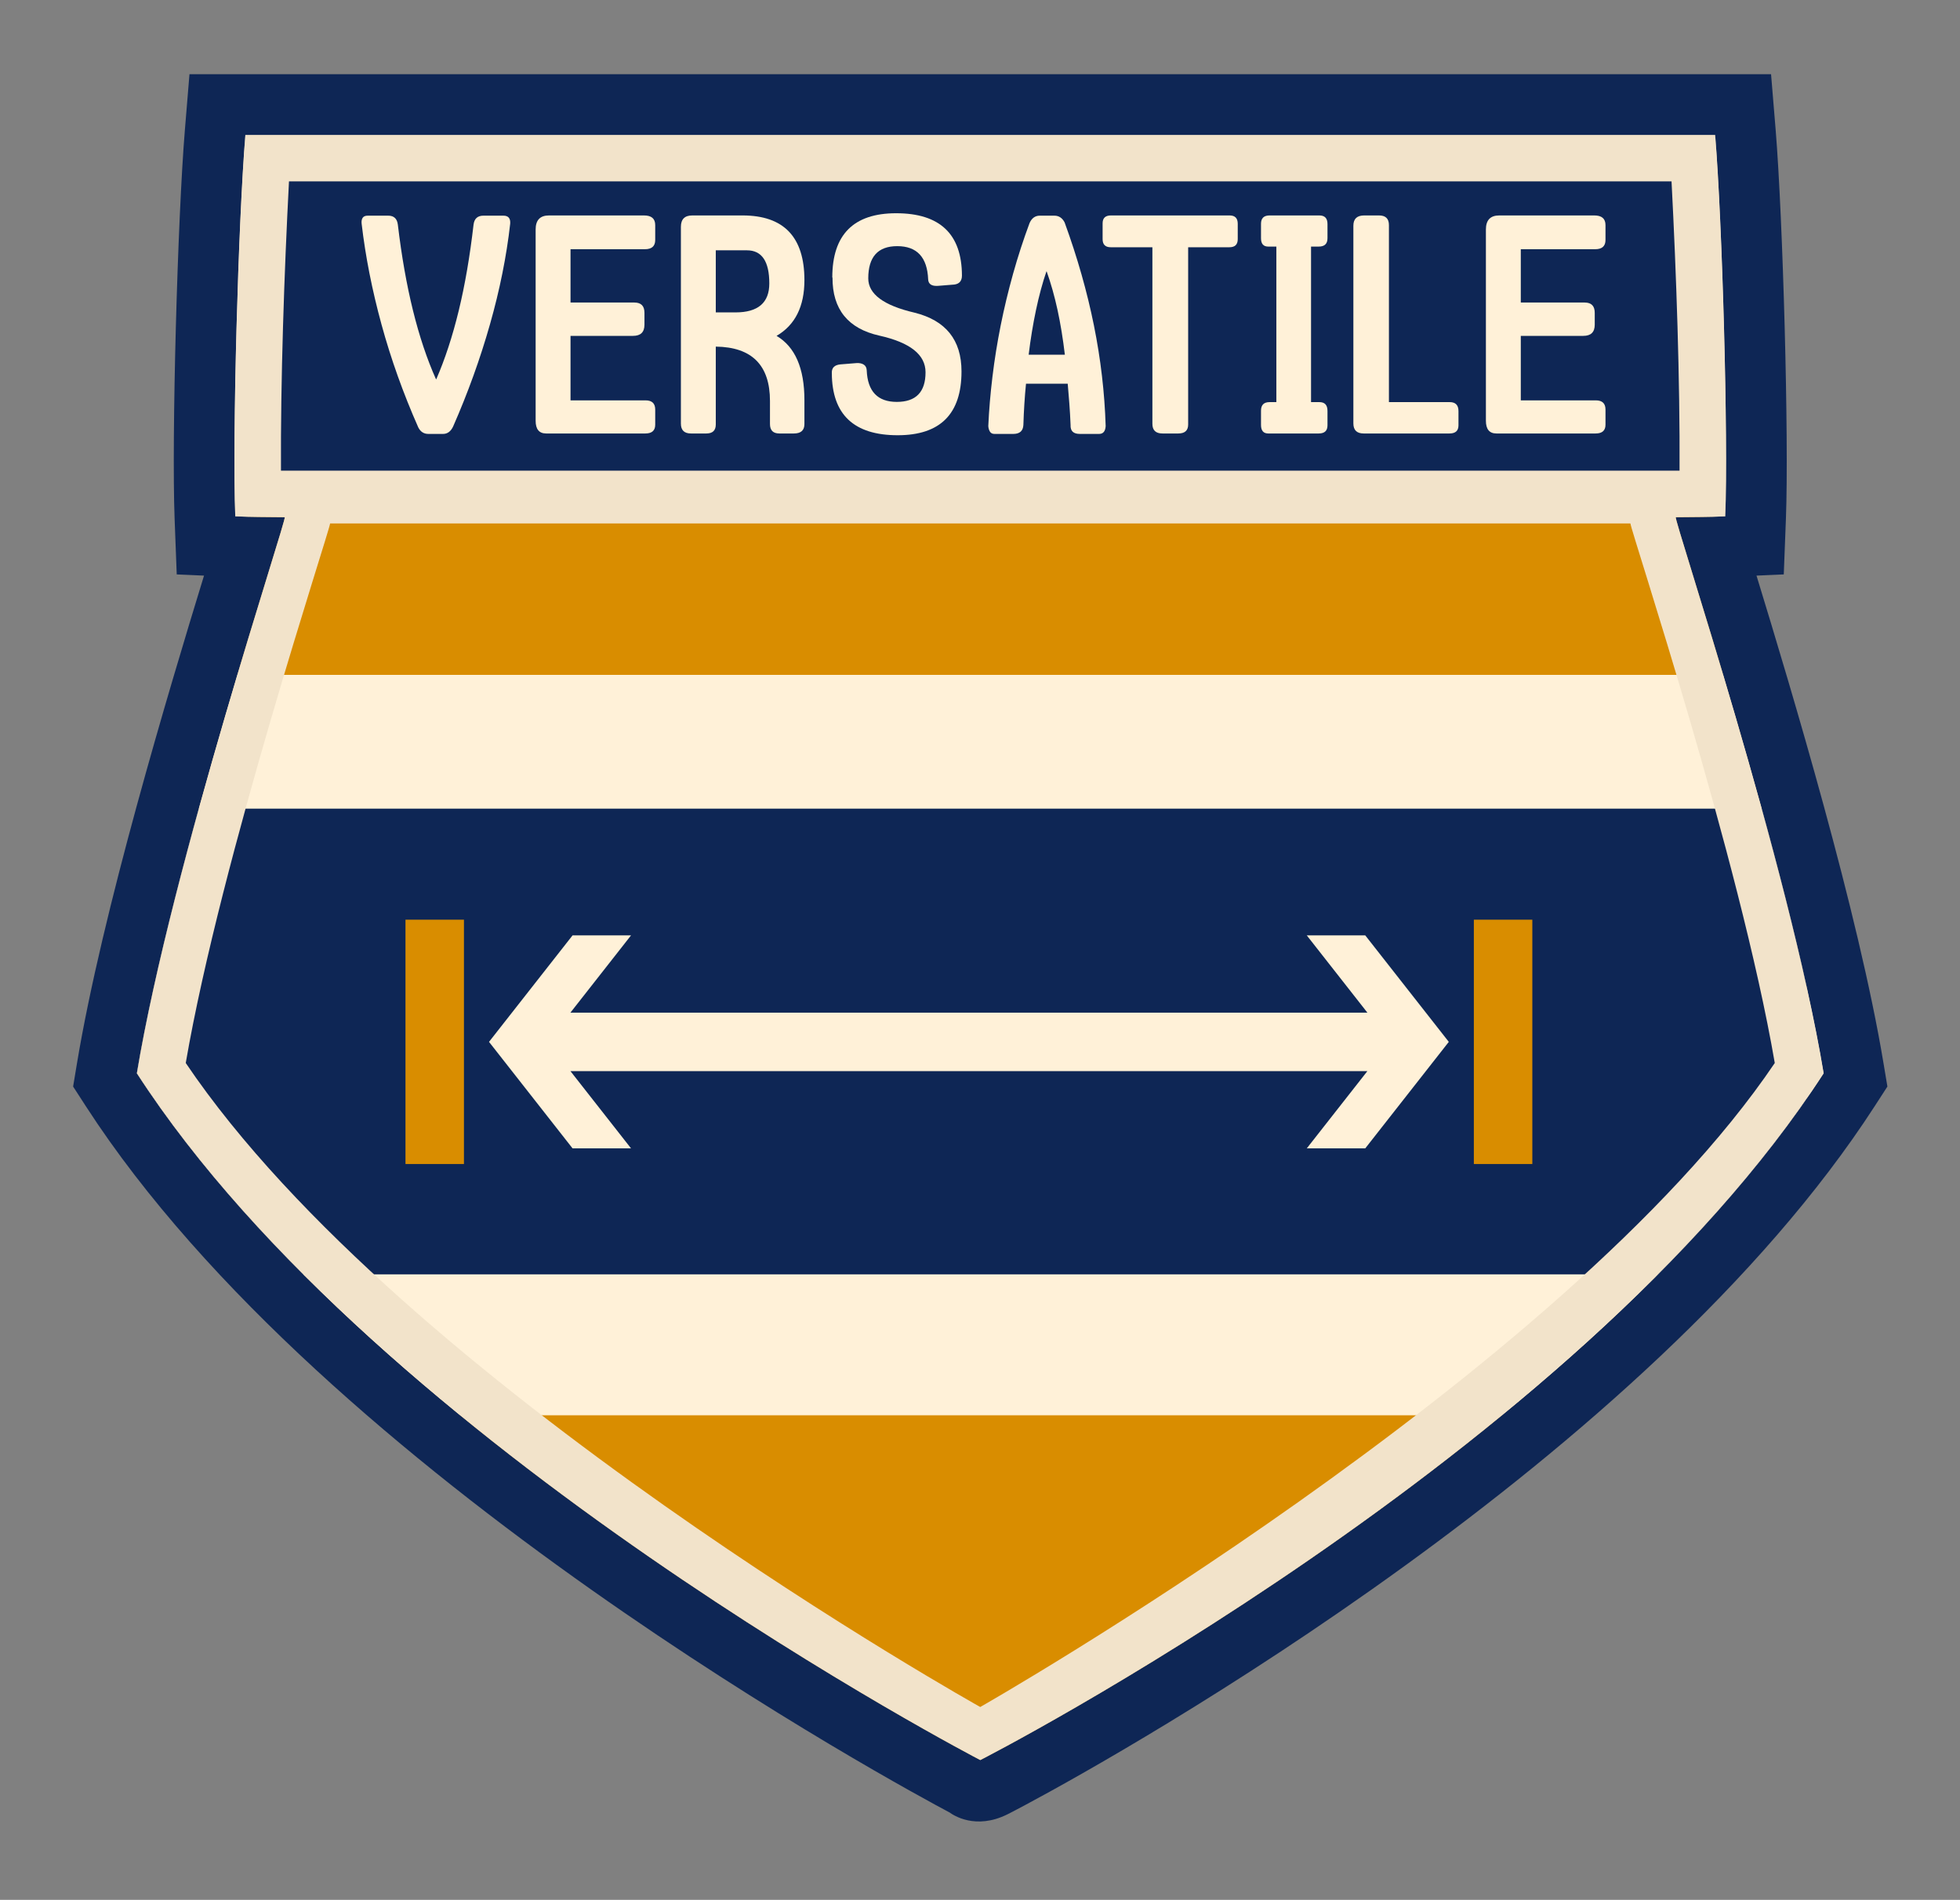<?xml version="1.0" encoding="UTF-8" standalone="no"?>
<!DOCTYPE svg PUBLIC "-//W3C//DTD SVG 1.1//EN" "http://www.w3.org/Graphics/SVG/1.1/DTD/svg11.dtd">
<svg width="100%" height="100%" viewBox="0 0 361 350" version="1.1" xmlns="http://www.w3.org/2000/svg" xmlns:xlink="http://www.w3.org/1999/xlink" xml:space="preserve" xmlns:serif="http://www.serif.com/" style="fill-rule:evenodd;clip-rule:evenodd;stroke-linejoin:round;stroke-miterlimit:2;">
    <rect x="0" y="0" width="361" height="350" fill="#808080" stroke="none"/>
    <g transform="matrix(1,0,0,1,-57.714,-1867.61)">
        <g transform="matrix(1,0,0,2.663,0,0)">
            <g id="Layer1" transform="matrix(0.964,0,0,0.362,-373.159,630.857)">
                <g transform="matrix(1,0,0,1,-219.715,-785.544)">
                    <path d="M853.969,1316.54C853.969,1316.54 739.103,1256.86 692.825,1185.3C699.463,1145.34 721.643,1079.04 721.075,1079.03C716.785,1078.97 715.173,1079.02 711.629,1078.86C711.051,1063.65 712.19,1022.58 713.56,1005.97L994.378,1005.97C995.748,1022.58 996.887,1063.65 996.31,1078.86C992.765,1079.02 991.153,1078.97 986.863,1079.03C986.295,1079.04 1008.48,1145.34 1015.11,1185.3C968.102,1257.99 854.014,1316.57 853.969,1316.54Z" style="fill:rgb(242,227,202);"/>
                    <clipPath id="_clip1">
                        <path d="M853.969,1316.54C853.969,1316.54 739.103,1256.86 692.825,1185.3C699.463,1145.34 721.643,1079.04 721.075,1079.03C716.785,1078.97 715.173,1079.02 711.629,1078.86C711.051,1063.65 712.19,1022.58 713.56,1005.97L994.378,1005.97C995.748,1022.58 996.887,1063.65 996.31,1078.86C992.765,1079.02 991.153,1078.97 986.863,1079.03C986.295,1079.04 1008.48,1145.34 1015.11,1185.3C968.102,1257.99 854.014,1316.57 853.969,1316.54Z"/>
                    </clipPath>
                    <g clip-path="url(#_clip1)">
                        <g id="Layer2" transform="matrix(1,-3.35263e-18,3.35263e-18,1,627.672,995.456)">
                            <g transform="matrix(1,8.71472e-17,-5.68519e-17,2.083,-1.53105e-14,-181.153)">
                                <rect x="64" y="127" width="320.172" height="125" style="fill:rgb(217,141,0);"/>
                            </g>
                            <g transform="matrix(1,4.41519e-19,5.75741e-19,1.132,2.44586e-14,-30.064)">
                                <rect x="64" y="127" width="320.172" height="125" style="fill:rgb(255,241,216);"/>
                            </g>
                            <g transform="matrix(1,1.15556e-33,0,0.712,0,48.841)">
                                <rect x="64" y="127" width="320.172" height="125" style="fill:rgb(14,38,85);"/>
                            </g>
                            <g transform="matrix(0.798,-5.55112e-17,5.55112e-17,0.798,-113.345,-386.335)">
                                <path d="M327.49,707.5L518.306,707.5L503.796,689L517.796,689L537.796,714.5L517.796,740L503.796,740L518.306,721.5L327.49,721.5L342,740L328,740L308,714.5L328,689L342,689L327.49,707.5Z" style="fill:rgb(255,241,216);"/>
                            </g>
                            <g transform="matrix(0.798,-5.55112e-17,5.55112e-17,0.798,-113.345,-386.335)">
                                <path d="M302,685.24L288,685.24L288,743.76L302,743.76L302,685.24ZM557.796,685.24L543.796,685.24L543.796,743.76L557.796,743.76L557.796,685.24Z" style="fill:rgb(217,141,0);"/>
                            </g>
                        </g>
                    </g>
                    <path d="M705.658,1090.19C698.923,1112.18 686.174,1154.57 681.385,1183.4L680.649,1187.83L683.087,1191.6C728.858,1262.37 839.671,1322.08 848.111,1326.56L848.114,1326.56C848.814,1327.07 853.065,1329.93 859.143,1326.92C859.372,1326.81 860.604,1326.18 862.69,1325.06C882.165,1314.65 981.34,1258.88 1024.85,1191.6L1027.29,1187.83L1026.55,1183.4C1021.76,1154.57 1009.01,1112.18 1002.28,1090.19L1007.49,1089.96L1007.9,1079.3C1008.49,1063.8 1007.33,1021.95 1005.94,1005.02L1005.06,994.372L702.88,994.372L702.002,1005.02C700.606,1021.95 699.451,1063.8 700.04,1079.3L700.445,1089.96L705.658,1090.19ZM853.969,1316.54C853.969,1316.54 739.103,1256.86 692.825,1185.3C699.463,1145.34 721.643,1079.04 721.075,1079.03C716.785,1078.97 715.173,1079.02 711.629,1078.86C711.051,1063.65 712.19,1022.58 713.56,1005.97L994.378,1005.97C995.748,1022.58 996.887,1063.65 996.31,1078.86C992.765,1079.02 991.153,1078.97 986.863,1079.03C986.295,1079.04 1008.48,1145.34 1015.11,1185.3C968.102,1257.99 854.014,1316.57 853.969,1316.54Z" style="fill:rgb(14,38,85);"/>
                </g>
                <g id="Layer10">
                </g>
                <g transform="matrix(0.972,0,0,0.991,412.265,-124.33)">
                    <path d="M372.857,347.706L83.934,347.706L81.947,421.392L374.844,421.392L372.857,347.706Z" style="fill:rgb(14,38,85);"/>
                </g>
                <g transform="matrix(1,0,0,1,-219.715,-785.544)">
                    <path d="M853.969,1306.4C853.969,1306.4 965.615,1242.84 1005.77,1183.33C999.037,1144.17 978.386,1082 978.187,1080.22L729.751,1080.22C729.552,1082 708.902,1144.17 702.169,1183.33C743.616,1244.76 853.969,1306.4 853.969,1306.4ZM987.577,1070.13C987.662,1052.86 986.965,1032.48 986.046,1014.85L721.893,1014.85C720.974,1032.48 720.276,1052.86 720.361,1070.13L987.577,1070.13ZM853.969,1316.54C853.969,1316.54 739.103,1256.86 692.825,1185.3C699.463,1145.34 721.643,1079.04 721.075,1079.03C716.785,1078.97 715.173,1079.02 711.629,1078.86C711.051,1063.65 712.19,1022.58 713.56,1005.97L994.378,1005.97C995.748,1022.58 996.887,1063.65 996.31,1078.86C992.765,1079.02 991.153,1078.97 986.863,1079.03C986.295,1079.04 1008.48,1145.34 1015.11,1185.3C968.102,1257.99 854.014,1316.57 853.969,1316.54Z" style="fill:rgb(242,227,202);"/>
                </g>
                <g transform="matrix(0.44,0,0,0.44,134.131,132.387)">
                    <path d="M900.319,306.138L900.414,306.233C904.225,297.468 907.481,287.527 910.18,276.412C912.879,265.297 915.023,252.847 916.611,239.064C916.929,236.46 918.358,235.158 920.898,235.158L929.568,235.158C931.728,235.158 932.713,236.333 932.522,238.683C930.934,252.784 928.012,267.329 923.757,282.319C919.501,297.309 914.166,312.108 907.75,326.717C906.734,328.877 905.273,329.957 903.368,329.957L896.984,329.957C895.015,329.957 893.554,329.004 892.602,327.098C886.059,312.299 880.74,297.404 876.643,282.414C872.546,267.424 869.672,252.847 868.021,238.683C867.894,237.603 868.037,236.746 868.449,236.111C868.862,235.475 869.609,235.158 870.688,235.158L879.549,235.158C882.026,235.158 883.424,236.46 883.741,239.064C886.98,266.376 892.506,288.766 900.319,306.233L900.319,306.138Z" style="fill:rgb(255,241,216);fill-rule:nonzero;"/>
                    <path d="M991.307,315.38C994.102,315.38 995.499,316.713 995.499,319.381L995.499,325.955C995.499,328.496 994.07,329.766 991.212,329.766L948.147,329.766C945.098,329.766 943.574,327.924 943.574,324.24L943.574,241.16C943.574,237.095 945.511,235.063 949.386,235.063L990.64,235.063C993.879,235.063 995.499,236.46 995.499,239.255L995.499,245.733C995.499,248.401 994.006,249.735 991.021,249.735L958.723,249.735L958.723,272.887L986.448,272.887C989.37,272.887 990.83,274.379 990.83,277.365L990.83,282.51C990.83,285.749 989.179,287.369 985.876,287.369L958.723,287.369L958.723,315.38L991.307,315.38Z" style="fill:rgb(255,241,216);fill-rule:nonzero;"/>
                    <path d="M1060.29,263.169C1060.29,274.602 1056.25,282.668 1048.19,287.369C1056.25,292.132 1060.29,301.438 1060.29,315.284L1060.29,325.669C1060.29,328.4 1058.76,329.766 1055.71,329.766L1049.42,329.766C1046.69,329.766 1045.33,328.4 1045.33,325.669L1045.33,315.665C1045.33,300.104 1037.48,292.228 1021.8,292.037L1021.8,325.86C1021.8,328.464 1020.43,329.766 1017.7,329.766L1011.03,329.766C1008.11,329.766 1006.65,328.337 1006.65,325.479L1006.65,240.017C1006.65,236.714 1008.3,235.063 1011.6,235.063L1033.42,235.063C1051.33,235.063 1060.29,244.431 1060.29,263.169ZM1045.04,264.598C1045.04,255.007 1041.8,250.211 1035.32,250.211L1021.8,250.211L1021.8,277.174L1030.37,277.174C1040.15,277.174 1045.04,272.982 1045.04,264.598Z" style="fill:rgb(255,241,216);fill-rule:nonzero;"/>
                    <path d="M1088.01,262.407C1088.01,269.203 1094.68,274.157 1108.02,277.269C1121.67,280.636 1128.5,289.147 1128.5,302.803C1128.5,321.287 1119.26,330.528 1100.78,330.528C1081.79,330.528 1072.26,321.541 1072.19,303.565C1072.07,301.279 1073.31,300.008 1075.91,299.754L1082.96,299.183C1084.23,299.119 1085.26,299.342 1086.06,299.85C1086.85,300.358 1087.28,301.184 1087.34,302.327C1087.72,311.473 1092.08,316.046 1100.4,316.046C1108.72,316.046 1112.88,311.759 1112.88,303.184C1112.88,295.562 1106.21,290.259 1092.87,287.273C1079.21,284.225 1072.42,275.809 1072.48,262.025L1072.39,262.025C1072.39,243.415 1081.63,234.11 1100.11,234.11C1119.1,234.11 1128.63,243.129 1128.69,261.168C1128.69,263.455 1127.61,264.757 1125.45,265.074L1118.31,265.646C1115.58,265.836 1114.15,264.915 1114.02,262.883C1113.64,253.228 1109.16,248.401 1100.59,248.401C1092.2,248.401 1088.01,253.07 1088.01,262.407Z" style="fill:rgb(255,241,216);fill-rule:nonzero;"/>
                    <path d="M1175.86,326.05C1175.73,322.811 1175.55,319.746 1175.33,316.856C1175.11,313.966 1174.87,311.06 1174.62,308.139L1156.51,308.139C1155.94,313.855 1155.56,319.826 1155.37,326.05C1155.24,328.655 1153.78,329.957 1150.99,329.957L1142.79,329.957C1141.9,329.957 1141.25,329.623 1140.84,328.956C1140.43,328.289 1140.19,327.479 1140.13,326.527C1140.44,319.603 1141.05,312.458 1141.94,305.09C1142.83,297.722 1144.02,290.306 1145.51,282.843C1147,275.38 1148.8,267.901 1150.89,260.406C1152.99,252.911 1155.37,245.575 1158.04,238.397C1158.99,236.238 1160.48,235.158 1162.52,235.158L1168.81,235.158C1170.77,235.158 1172.27,236.142 1173.28,238.111C1178.81,253.292 1183.05,268.202 1186,282.843C1188.95,297.484 1190.65,312.045 1191.1,326.527C1190.97,328.813 1190.02,329.957 1188.24,329.957L1179.86,329.957C1177.06,329.957 1175.73,328.655 1175.86,326.05ZM1165.47,259.453L1165.38,259.358C1163.66,264.376 1162.15,269.965 1160.85,276.126C1159.55,282.287 1158.48,288.766 1157.66,295.562L1173.38,295.562C1172.55,288.575 1171.49,282.081 1170.19,276.079C1168.88,270.076 1167.31,264.503 1165.47,259.358L1165.47,259.453Z" style="fill:rgb(255,241,216);fill-rule:nonzero;"/>
                    <path d="M1226.92,248.877L1226.92,325.86C1226.92,328.464 1225.49,329.766 1222.63,329.766L1215.78,329.766C1212.85,329.766 1211.39,328.369 1211.39,325.574L1211.39,248.877L1193.29,248.877C1190.94,248.877 1189.77,247.702 1189.77,245.352L1189.77,238.492C1189.77,236.206 1190.97,235.063 1193.39,235.063L1244.93,235.063C1247.28,235.063 1248.45,236.269 1248.45,238.683L1248.45,245.352C1248.45,247.702 1247.25,248.877 1244.83,248.877L1226.92,248.877Z" style="fill:rgb(255,241,216);fill-rule:nonzero;"/>
                    <path d="M1261.7,329.766C1259.6,329.766 1258.55,328.528 1258.55,326.05L1258.55,319.857C1258.55,317.38 1259.79,316.142 1262.27,316.142L1265.22,316.142L1265.22,248.592L1261.7,248.592C1259.6,248.592 1258.55,247.385 1258.55,244.971L1258.55,238.683C1258.55,236.269 1259.79,235.063 1262.27,235.063L1283.9,235.063C1286.25,235.063 1287.42,236.301 1287.42,238.778L1287.42,244.971C1287.42,247.385 1286.15,248.592 1283.61,248.592L1280.28,248.592L1280.28,316.142L1283.9,316.142C1286.25,316.142 1287.42,317.412 1287.42,319.953L1287.42,326.241C1287.42,328.591 1286.15,329.766 1283.61,329.766L1261.7,329.766Z" style="fill:rgb(255,241,216);fill-rule:nonzero;"/>
                    <path d="M1303.14,329.766C1300.16,329.766 1298.66,328.305 1298.66,325.383L1298.66,239.54C1298.66,236.555 1300.22,235.063 1303.33,235.063L1309.81,235.063C1312.67,235.063 1314.1,236.46 1314.1,239.255L1314.1,316.142L1340.49,316.142C1343.03,316.142 1344.3,317.444 1344.3,320.048L1344.3,326.241C1344.3,328.591 1343,329.766 1340.39,329.766L1303.14,329.766Z" style="fill:rgb(255,241,216);fill-rule:nonzero;"/>
                    <path d="M1403.94,315.38C1406.74,315.38 1408.14,316.713 1408.14,319.381L1408.14,325.955C1408.14,328.496 1406.71,329.766 1403.85,329.766L1360.78,329.766C1357.74,329.766 1356.21,327.924 1356.21,324.24L1356.21,241.16C1356.21,237.095 1358.15,235.063 1362.02,235.063L1403.28,235.063C1406.52,235.063 1408.14,236.46 1408.14,239.255L1408.14,245.733C1408.14,248.401 1406.64,249.735 1403.66,249.735L1371.36,249.735L1371.36,272.887L1399.09,272.887C1402.01,272.887 1403.47,274.379 1403.47,277.365L1403.47,282.51C1403.47,285.749 1401.82,287.369 1398.51,287.369L1371.36,287.369L1371.36,315.38L1403.94,315.38Z" style="fill:rgb(255,241,216);fill-rule:nonzero;"/>
                </g>
            </g>
        </g>
    </g>
</svg>
